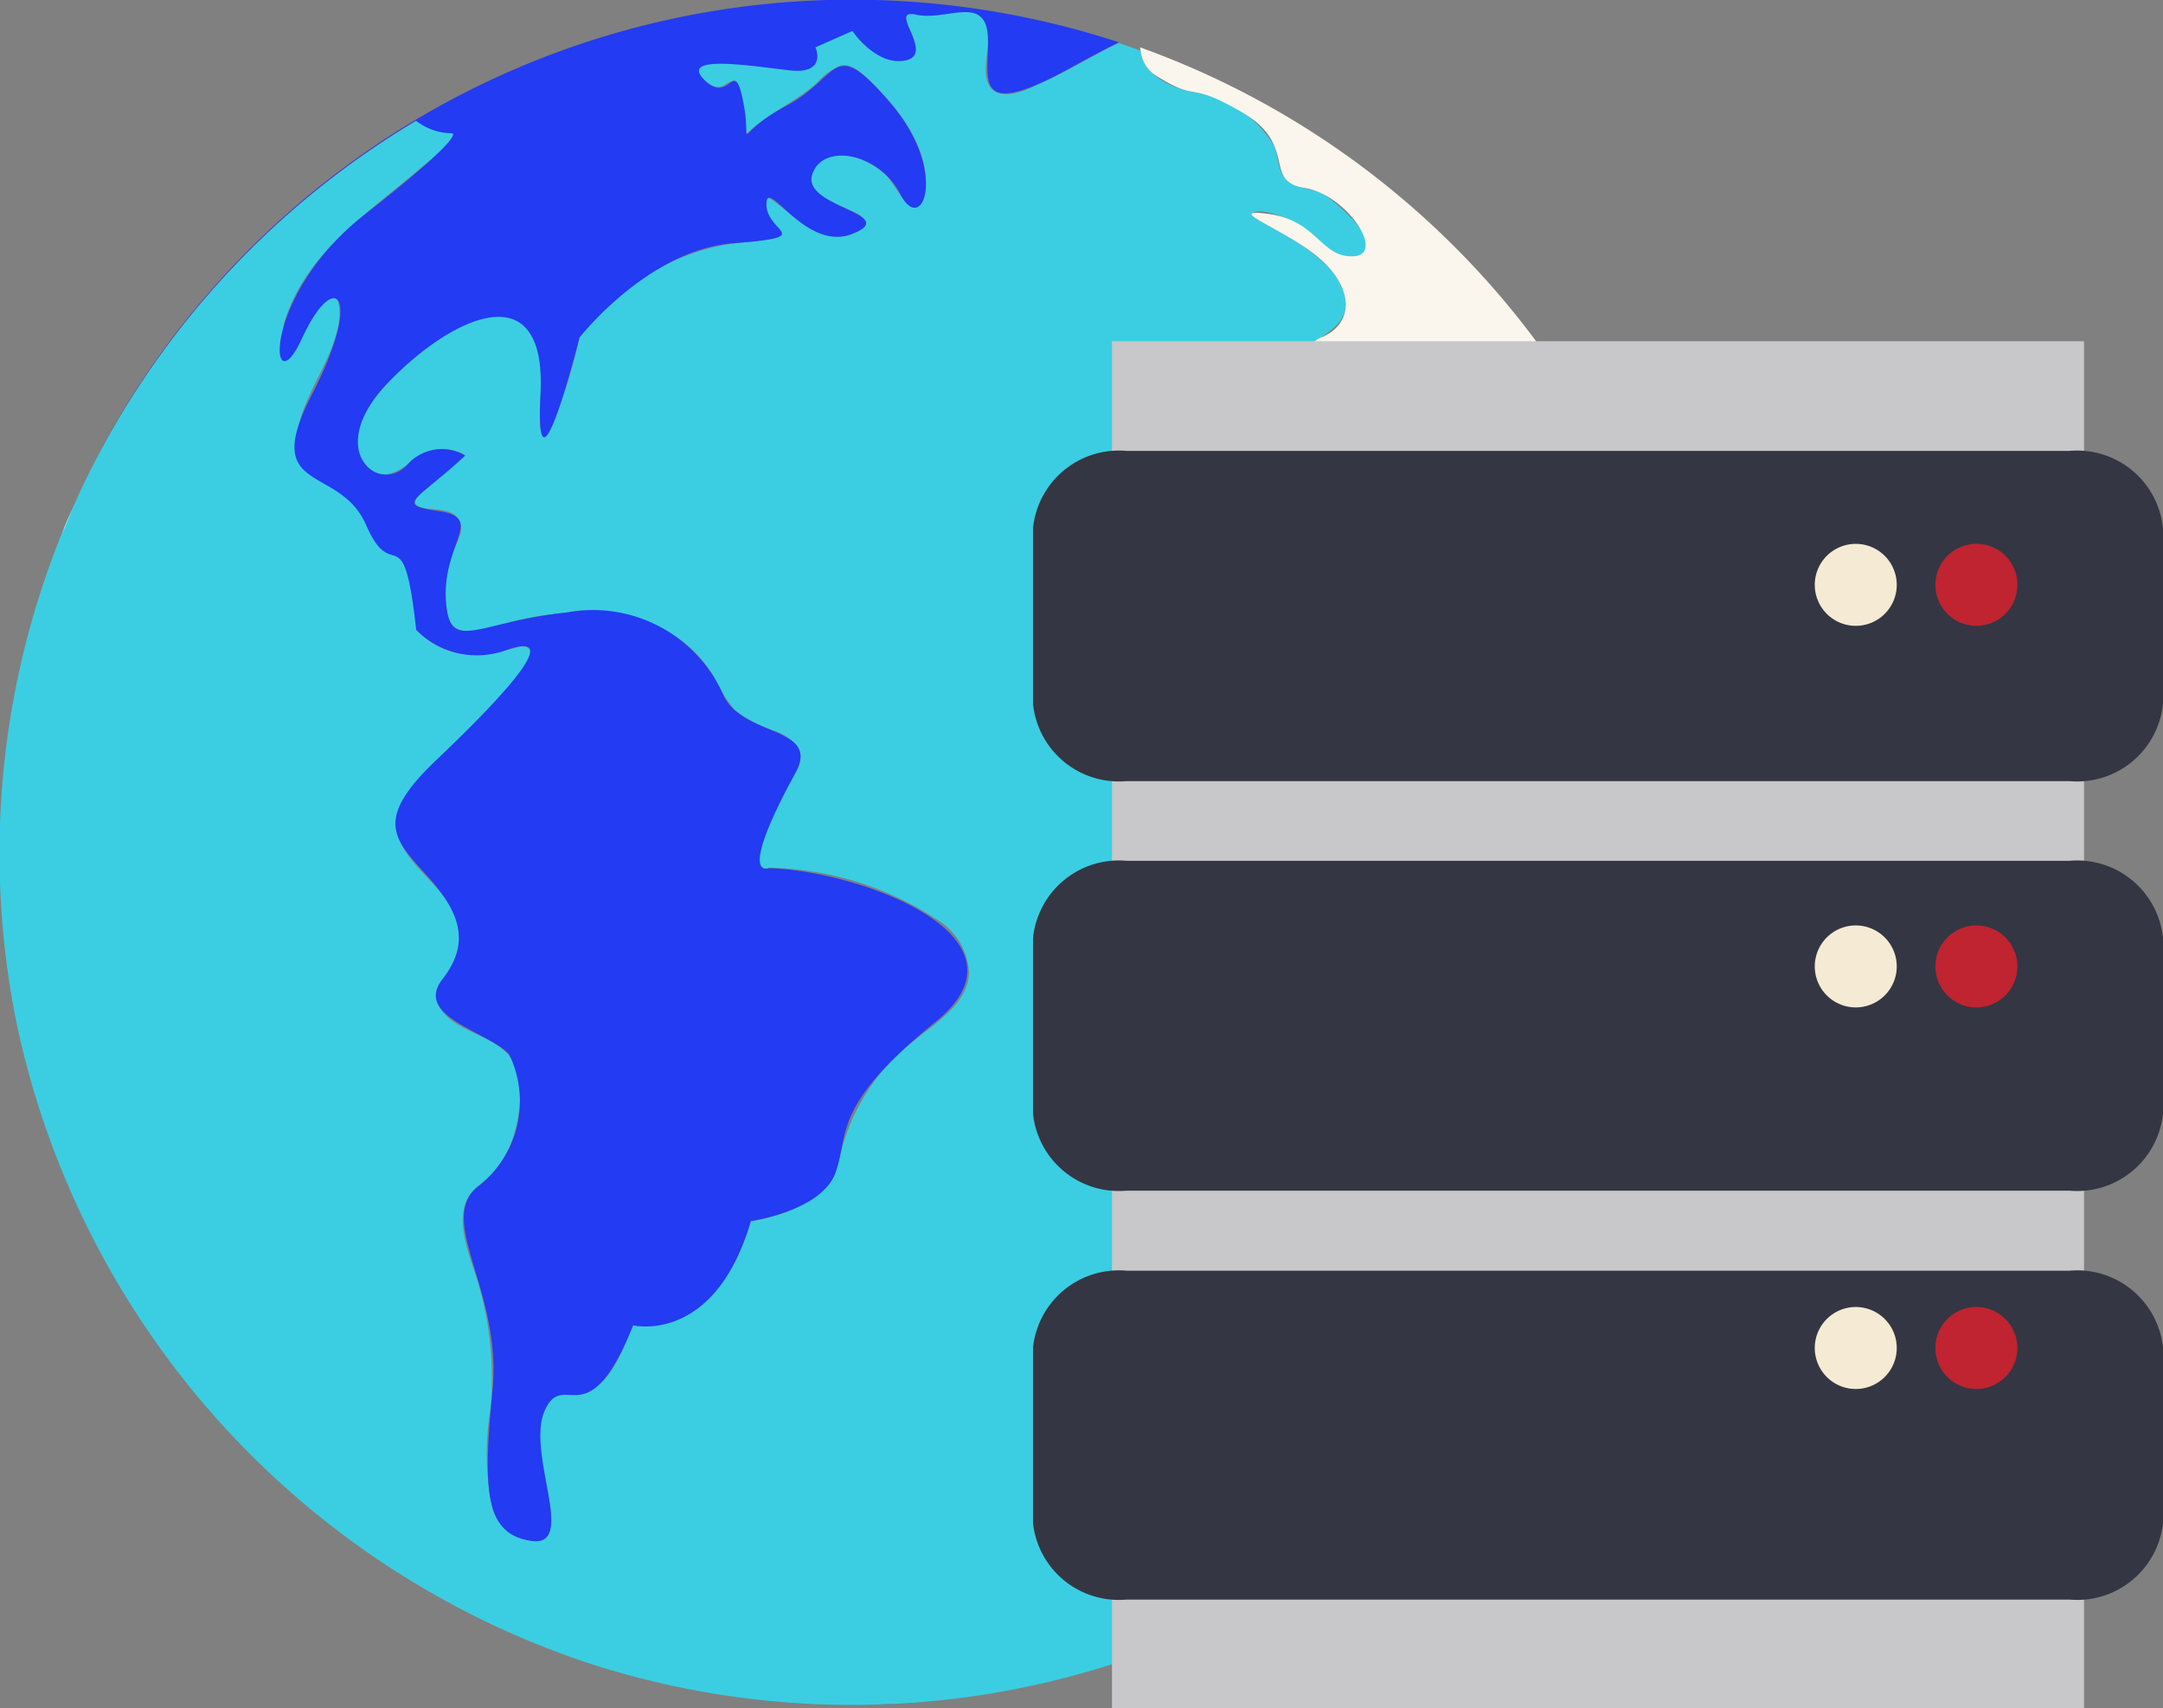 <svg xmlns="http://www.w3.org/2000/svg" viewBox="0 0 64.91 51.26"><rect x="0" y="0" width="64.91" height="51.26" fill="#808080" stroke="none"/><defs><style>.cls-1{fill:#233bf2;}.cls-2{fill:#2494c6;}.cls-3{fill:#3bcee2;}.cls-4{fill:#fff;}.cls-5{fill:#fbf6ed;}.cls-6{fill:#d0c7ab;}.cls-7{fill:#c8c7c9;}.cls-8{fill:#343643;}.cls-9{fill:#f5ead4;}.cls-10{fill:#bf2430;}</style></defs><title>Asset 9</title><g id="Layer_2" data-name="Layer 2"><g id="Layer_1-2" data-name="Layer 1"><path class="cls-1" d="M27.1,51.11c-.5,0-1,0-1.51,0C26.1,51.16,26.6,51.14,27.1,51.11Z"/><path class="cls-2" d="M45.84,41.17c-.23.41-.07.27,1.22-1.72-.32.49-.66,1-1,1.44Z"/><path class="cls-3" d="M47.76,14.57c-.59-.2-1.22-.12-1.81-.29-.35-.1-.34-.31-.34-.62s-.33-.63-.68-.77a2.54,2.54,0,0,1-1.25-1.06c-.2-.34-1-1.49-1.35-.7s-.69,1.43-1.68,1.39a1.61,1.61,0,0,1-1.45-1.59c0-.95,1.28-.9,1.17-1.91S39,7.28,38.11,6.8c0,0-.62-.34-.54-.4.29-.18,1,.13,1.28.26.53.27,1.28,1.4,2,1S40,6,39.71,5.82s-.87-.13-1.13-.45-.22-.7-.35-1a3.38,3.38,0,0,0-2.39-1.6c-.65-.11-1.54-.51-1.61-1.25l-.65-.23c-.79.37-1.52.84-2.31,1.19-.35.16-1,.51-1.42.26-.63-.42.12-1.66-.38-2.19S28.27.48,27.81.47c-.11,0-.54-.14-.61,0s.09.37.14.49c.21.5.17.94-.51.85a2,2,0,0,1-1.25-.9l-1.13.49c.63,1.51-3.29-.09-3.5.67-.06.25.41.55.61.54s.41-.27.52-.17.27.85.29,1.17c0,0,0,.45.07.37.63-.59,1.43-.92,2.07-1.49a2,2,0,0,1,.7-.52c.35-.09.69.25.92.47.83.81,1.77,2,1.64,3.25,0,.19-.11.57-.37.52s-.57-.7-.8-.94c-.5-.5-1.82-1.08-2.22-.14-.26.64.65.95,1.07,1.15.15.07.47.18.51.37s-.54.4-.69.42c-.81.11-1.41-.55-2-1s-.24.44-.05.66c.05.06.26.23.19.33s-.74.18-.93.2a6.39,6.39,0,0,0-3.27,1.15A9.51,9.51,0,0,0,17.49,10l-.1.12a15.21,15.21,0,0,1-.85,2.71c-.22.46-.32.19-.34-.19,0-.88.22-1.94-.34-2.7-1-1.38-3.26.58-4,1.32-.61.59-1.61,1.8-.89,2.67s1.44-.38,2.16-.45a1.32,1.32,0,0,1,.83.18c-.42.39-.88.74-1.3,1.12-.2.18-.33.36,0,.45s.84,0,1.08.32,0,.66-.11.91c-.2.56-.57,1.87,0,2.35.42.36,1.46-.1,1.9-.2,2.19-.48,4.6-.4,5.9,1.7a4,4,0,0,0,.63,1,3.9,3.9,0,0,0,1.12.6,1.57,1.57,0,0,1,.77.51c.25.41-.18.93-.36,1.27-.29.56-.92,1.5-.8,2.19a.2.2,0,0,0,.29.16,9.46,9.46,0,0,1,5,1.53,2,2,0,0,1,1,1.58c0,.95-1,1.54-1.67,2.1a6.05,6.05,0,0,0-2.19,3.4c-.27,1.29-1.47,1.79-2.68,2C21.41,40.33,19,39.74,19,39.74c-.27.68-.68,1.86-1.5,2.06-.34.09-.73-.08-1,.22-.52.62-.28,1.64-.15,2.35.07.39.48,1.73-.19,1.84a1.31,1.31,0,0,1-1.38-.94,8,8,0,0,1-.06-3,10,10,0,0,0-.36-3.73c-.21-.73-.67-1.71-.38-2.47.14-.38.51-.55.78-.84a3.14,3.14,0,0,0,.73-1.44c.17-.7.24-1.79-.4-2.3s-1.57-.63-1.92-1.31c-.22-.42.13-.75.33-1.09a1.81,1.81,0,0,0,.09-1.76c-.41-.84-1.47-1.44-1.68-2.37s1.06-2,1.7-2.62c.48-.47,1-.94,1.41-1.44a4.51,4.51,0,0,0,.87-1.17c.11-.28-.07-.36-.32-.32a4.63,4.63,0,0,1-1.73.21,2.38,2.38,0,0,1-1.33-.71,12.53,12.53,0,0,0-.25-1.61A1,1,0,0,0,12,16.7c-.33-.22-.56-.22-.79-.62a4.32,4.32,0,0,0-.59-1,3.57,3.57,0,0,0-.84-.6c-.54-.31-1-.63-.88-1.32C9,12,9.88,11,10.14,9.83c.08-.34.13-1.29-.43-.74a3.64,3.64,0,0,0-.65,1c-.09.21-.23.56-.46.66s-.1-1-.07-1.08C9.17,7.59,11,6.43,12.6,5.06c.14-.12,1.12-.85,1-1.09a1.77,1.77,0,0,1-1.09-.35,25.56,25.56,0,0,0-12,27.14A25.88,25.88,0,0,0,17.73,49.93a25.57,25.57,0,0,0,28.11-8.76c.27-.51,1.12-1.84,1.22-1.72-.29-.32-.57-.63-1-.41a4,4,0,0,0-1,.85c-.85.92-1.61,1.91-2.51,2.77-.44.42-.92.81-1.34,1.26a5.56,5.56,0,0,1-.86.89c-.63.45-1.09-1.21-1.16-1.57a2.62,2.62,0,0,1,1.06-2.4c.46-.41,1.61-1,1.67-1.65s-.78-1.38-.51-2.1c.16-.43.71-.57,1-.89a2.86,2.86,0,0,0,.62-1.33,3.63,3.63,0,0,1,.31-1.08c.18-.3.52-.5.72-.8a2.17,2.17,0,0,0,.16-2.54c-.23-.25-.72-.4-.82-.75s.21-.47.39-.6c.54-.44,1.21-.91,1-1.71s-.8.12-1.18.09-.37-1.12-.45-1.48-1.42.17-1.62.22c-.8.23-2,.61-2.68-.06a6.3,6.3,0,0,1-1-2.25A14.85,14.85,0,0,0,36.2,21.5c-.44-.65.57-.45,1-.6.75-.29.87-1.19.88-1.9s-.1-1.28-.14-1.92A2.4,2.4,0,0,1,38,15.89c.26-.51,1-.33,1.45-.52s.35-.51.39-.84c.07-.5.4-.59.84-.7A12.25,12.25,0,0,1,43.31,13a.67.67,0,0,1,.71.52c.06.24,0,.79.15,1s.31.06.41.11a4.41,4.41,0,0,1,1.24,1.27c.12.15.35.57.58.59s.47-.31.62-.4c.41-.26,1-.38,1.3-.8S48.06,14.67,47.76,14.57Z"/><path class="cls-2" d="M45.84,41.17l.21-.28c.35-.47.69-1,1-1.44C47,39.33,46.11,40.66,45.84,41.17Z"/><path class="cls-4" d="M2.71,14.13c-.15.29-.29.58-.42.88C2.42,14.71,2.56,14.42,2.71,14.13Z"/><path class="cls-4" d="M2.76,14l0,.09Z"/><path class="cls-4" d="M2.29,15l-.06.14Z"/><path class="cls-4" d="M1.79,16.17c-.13.34-.26.68-.38,1C1.53,16.85,1.66,16.51,1.79,16.17Z"/><path class="cls-4" d="M2.23,15.15c-.13.28-.26.57-.37.87C2,15.72,2.1,15.43,2.23,15.15Z"/><path class="cls-1" d="M2.76,14A25.68,25.68,0,0,1,12.48,3.62,1.77,1.77,0,0,0,13.57,4s.49,0-2.64,2.45-2.85,5.85-1.87,3.71,1.87-1.36.3,1.68.82,2.06,1.63,3.92,1.11-.39,1.5,3.14a2.55,2.55,0,0,0,2.75.59c1.76-.59-.3,1.56-2.16,3.33s-1.27,2.35-.29,3.43,1.37,2,.49,3.13,1.37,1.57,2,2.26a3.23,3.23,0,0,1-.88,3.92c-1.38,1,.68,3.13.38,6.17s-.22,4.31,1.17,4.51-.18-2.65.4-3.92,1.28.88,2.65-2.55c0,0,2.45.59,3.53-3.13,0,0,2.15-.3,2.55-1.47s-.1-2,3-4.51-2.15-4.51-5-4.61c0,0-1,.43.78-2.84.8-1.43-1.57-1.08-2.15-2.35A4.28,4.28,0,0,0,17,18.38c-2.74.29-3.53,1.27-3.62-.4s1.17-2.44-.2-2.64-.69-.3.78-1.67a1.38,1.38,0,0,0-1.76.3c-.88.88-2.45-.49-.59-2.45s4.8-3.44,4.61.29,1.17-1.68,1.17-1.68S19.45,7.5,22,7.3,23,7,23,6.13s1.17,1.47,2.6.88-1.52-.79-1.23-1.76,2-.69,2.65.58,1.47-.68-.3-2.74-1.47-.79-3.13.09-1,1.38-1.28-.09-.39.09-1.17-.69,1.4-.42,2.55-.29.78-.69.78-.69L25.58.93s.73,1.08,1.61.88-.58-1.57.3-1.37,2.05-.59,2.15.59S29,3.78,32.19,2c.66-.36,1.09-.59,1.39-.73a25.83,25.83,0,0,0-8-1.28A25.56,25.56,0,0,0,2.76,14Z"/><path class="cls-4" d="M1.86,16a1,1,0,0,0-.07.15A1,1,0,0,1,1.86,16Z"/><path class="cls-5" d="M34.23,1.52a1,1,0,0,0,.51.78c1.27.79.88.1,2.55,1.08s.59,2.06,1.86,2.26,2.45,2,1.47,2.05-1.08-1.07-2.55-1.27.59.49,1.57,1.37,1,1.93,0,2.34S39.39,12.79,41,12.5s1-2,1.89-1.57.59,1.37,2.06,2-.2,1.37,1.57,1.47,2.65.78,1.08,1.47-.78,1.27-2.16-.4-1.23-.06-1.37-1.66-2.35-.1-3.53.1-.19,1.37-1.27,1.56-1.57-.09-1.28,2.46S37.58,21,36.4,21s1,1.37,1.57,3.14.69,2.84,3.24,2.16,1.76-.69,2.06.68,1.37-.78,1.56.59-2.44,1.67-1,2.55.4,2.94-.29,3.43-.2,2.25-1.66,3,.68,2.15-.2,3-3.24,2-2.35,4.11.88.88,2.74-.69,3.43-4.21,4.32-4.11c.31,0,.46.28.65.49a25.73,25.73,0,0,1-11.93,9.86,25.57,25.57,0,0,0-.9-47.79Z"/><path class="cls-4" d="M33.8,1.36l.43.16h0Z"/><path class="cls-6" d="M38.65,47.56l-.19.1h0Z"/><path class="cls-6" d="M44.63,42.62l-.06.07h0Z"/><path class="cls-6" d="M44.54,42.71h0c-.36.39-.73.78-1.11,1.15C43.81,43.5,44.18,43.11,44.54,42.71Z"/><path class="cls-6" d="M36.34,48.76c-.4.19-.8.38-1.21.55.41-.17.81-.36,1.21-.55Z"/><path class="cls-6" d="M38.34,47.73h0c-.41.24-.83.48-1.26.69C37.5,48.21,37.92,48,38.34,47.73Z"/><rect class="cls-7" x="33.37" y="10.24" width="29.17" height="41.02"/><path class="cls-8" d="M62.11,23.44H33.8A2.59,2.59,0,0,1,31,21.12V15.85a2.59,2.59,0,0,1,2.8-2.32H62.11a2.59,2.59,0,0,1,2.8,2.32v5.27A2.59,2.59,0,0,1,62.11,23.44Z"/><path class="cls-8" d="M62.11,35.73H33.8A2.59,2.59,0,0,1,31,33.42V28.15a2.59,2.59,0,0,1,2.8-2.32H62.11a2.59,2.59,0,0,1,2.8,2.32v5.27A2.59,2.59,0,0,1,62.11,35.73Z"/><path class="cls-8" d="M62.11,48H33.8A2.59,2.59,0,0,1,31,45.71V40.44a2.59,2.59,0,0,1,2.8-2.31H62.11a2.59,2.59,0,0,1,2.8,2.31v5.27A2.59,2.59,0,0,1,62.11,48Z"/><path class="cls-9" d="M56.92,17.55a1.23,1.23,0,1,1-1.23-1.23A1.23,1.23,0,0,1,56.92,17.55Z"/><path class="cls-10" d="M60.54,17.55a1.23,1.23,0,1,1-1.22-1.23A1.22,1.22,0,0,1,60.54,17.55Z"/><path class="cls-9" d="M56.92,29a1.23,1.23,0,1,1-1.23-1.23A1.23,1.23,0,0,1,56.92,29Z"/><path class="cls-10" d="M60.54,29a1.23,1.23,0,1,1-1.22-1.23A1.23,1.23,0,0,1,60.54,29Z"/><path class="cls-9" d="M56.92,40.45a1.23,1.23,0,1,1-1.23-1.23A1.23,1.23,0,0,1,56.92,40.45Z"/><path class="cls-10" d="M60.54,40.45a1.23,1.23,0,1,1-1.22-1.23A1.23,1.23,0,0,1,60.54,40.45Z"/></g></g></svg>